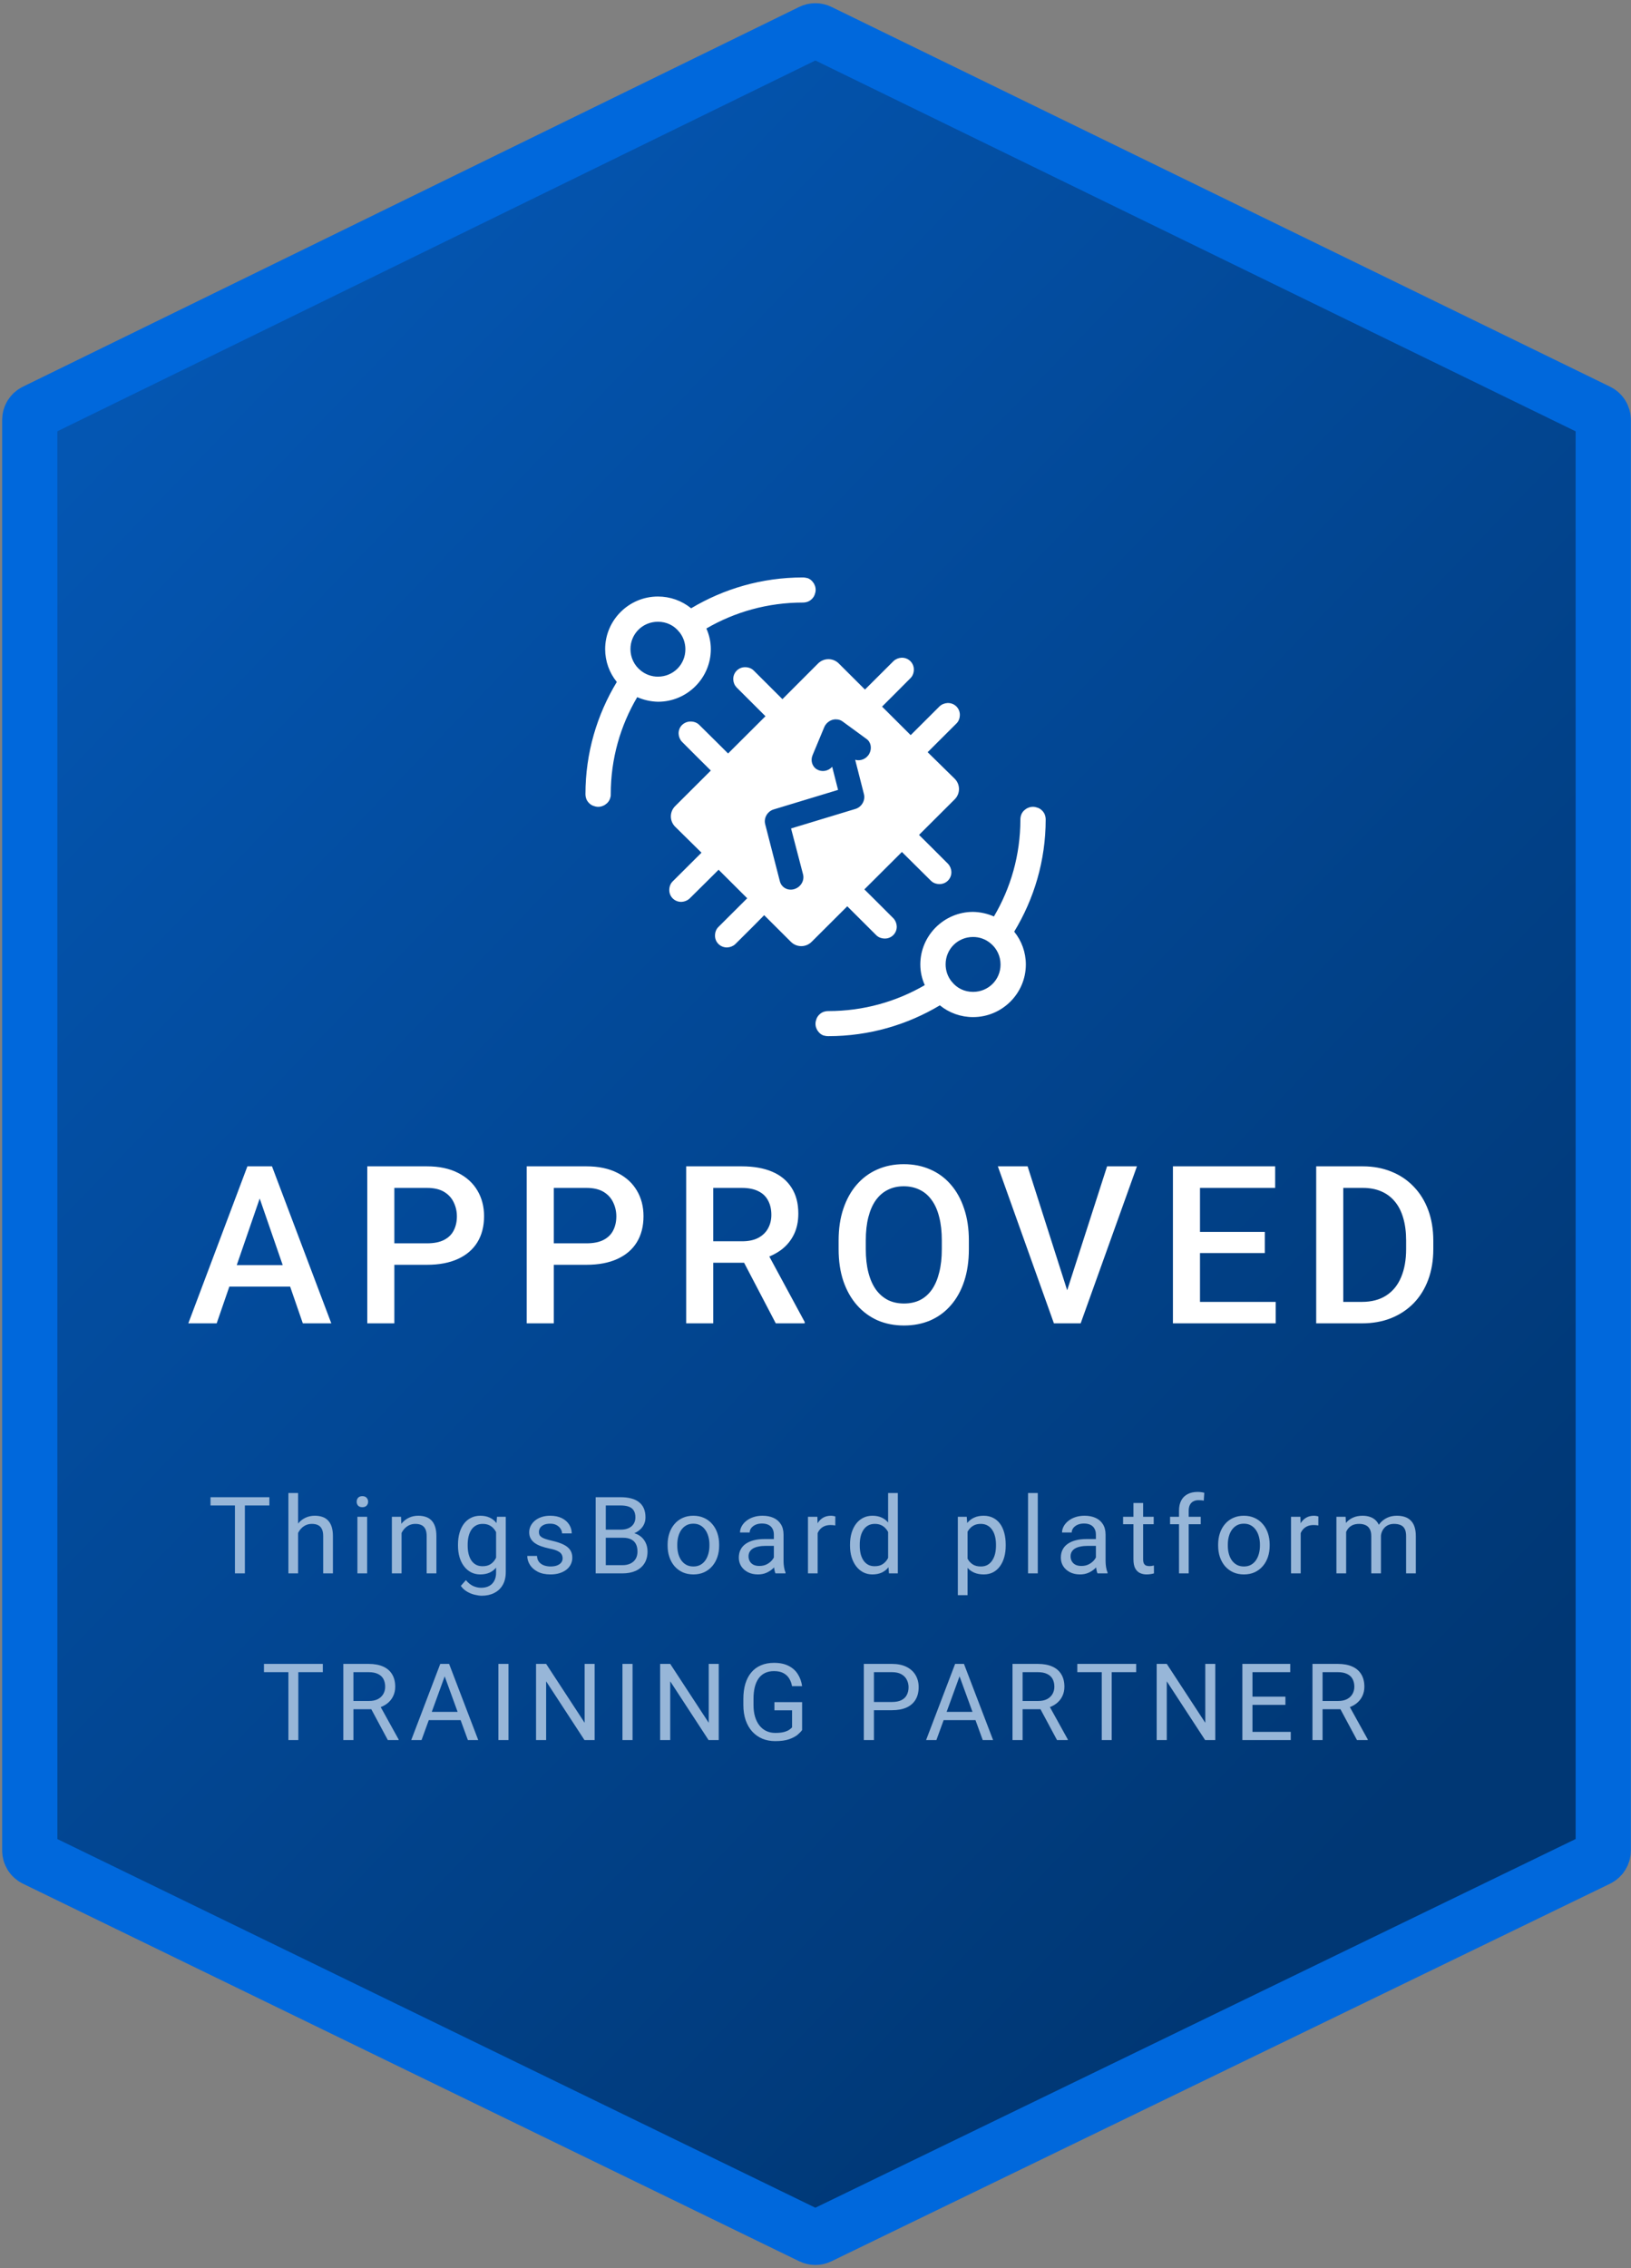 <svg xmlns="http://www.w3.org/2000/svg" width="274" height="381" viewBox="0 0 274 381" fill="none"><rect x="0" y="0" width="274" height="381" fill="#808080" stroke="none"/><path d="M136.297 5.332L5.867 69.13C5.336 69.389 5 69.928 5 70.519V310.85C5 311.441 5.338 311.981 5.87 312.24L136.3 375.672C136.726 375.879 137.224 375.879 137.651 375.672L268.466 312.24C268.999 311.981 269.337 311.441 269.337 310.849V70.52C269.337 69.929 269 69.39 268.469 69.131L137.654 5.331C137.226 5.122 136.725 5.122 136.297 5.332Z" fill="url(#paint0_linear_532_6222)" stroke="#0068DC" stroke-width="9.275"></path><g clip-path="url(#clip0_532_6222)"><path fill-rule="evenodd" clip-rule="evenodd" d="M134.85 97C127.991 97 121.59 98.902 116.107 102.177C114.537 100.901 112.581 100.202 110.528 100.202C105.649 100.202 101.663 104.175 101.663 109.039C101.663 111.062 102.364 113.012 103.62 114.553C100.286 120.067 98.354 126.496 98.354 133.382C98.354 133.671 98.402 133.936 98.499 134.201C98.596 134.466 98.765 134.707 98.958 134.899C99.151 135.092 99.393 135.261 99.658 135.357C99.924 135.453 100.19 135.525 100.48 135.525C100.769 135.525 101.035 135.477 101.301 135.357C101.567 135.261 101.784 135.092 102.001 134.899C102.195 134.707 102.364 134.466 102.46 134.201C102.557 133.936 102.629 133.671 102.605 133.382C102.605 127.435 104.223 121.897 107.049 117.105C108.161 117.587 109.344 117.852 110.552 117.876C115.431 117.876 119.416 113.903 119.416 109.039C119.416 107.835 119.15 106.655 118.667 105.572C123.426 102.803 128.957 101.214 134.874 101.214C135.164 101.214 135.43 101.166 135.696 101.069C135.961 100.973 136.203 100.804 136.396 100.612C136.589 100.419 136.758 100.178 136.855 99.913C136.952 99.649 137.024 99.384 137.024 99.095C137.024 98.806 136.976 98.541 136.855 98.276C136.758 98.011 136.589 97.795 136.396 97.578C136.203 97.385 135.961 97.217 135.696 97.12C135.406 97.048 135.14 97 134.85 97ZM110.528 104.44C111.953 104.44 113.233 105.042 114.102 106.15L114.151 106.198C114.803 107.017 115.141 108.028 115.141 109.063C115.141 111.64 113.088 113.662 110.528 113.662C109.465 113.662 108.45 113.301 107.629 112.627C106.542 111.76 105.914 110.436 105.914 109.039C105.914 106.463 107.967 104.44 110.528 104.44ZM155.84 126.352L160.695 121.512C161.081 121.127 161.25 120.597 161.25 120.067C161.25 118.935 160.308 118.045 159.173 118.093C158.69 118.117 158.207 118.309 157.845 118.646L152.99 123.486L148.183 118.695L148.184 118.694L148.184 118.693C148.695 118.184 151.397 115.491 152.966 113.903C153.352 113.518 153.521 112.988 153.521 112.458C153.521 111.327 152.579 110.436 151.444 110.484C150.961 110.508 150.478 110.701 150.115 111.038L145.309 115.829L140.913 111.447C139.947 110.484 138.401 110.484 137.435 111.447L131.445 117.443L126.614 112.627C126.227 112.242 125.696 112.073 125.165 112.073C124.029 112.073 123.136 113.012 123.184 114.144C123.208 114.649 123.401 115.107 123.74 115.468L128.594 120.308L122.315 126.568L122.314 126.568L122.314 126.568C121.999 126.253 119.126 123.389 117.46 121.753C117.073 121.367 116.542 121.199 116.01 121.199C115.431 121.199 114.924 121.44 114.561 121.801C114.199 122.162 113.982 122.692 114.006 123.27C114.03 123.751 114.223 124.233 114.561 124.594C115.817 125.866 118.03 128.06 118.984 129.005C119.204 129.223 119.357 129.375 119.416 129.434L113.426 135.405C112.46 136.368 112.46 137.909 113.426 138.872L117.846 143.231L112.991 148.07C112.605 148.456 112.436 148.985 112.436 149.515C112.436 150.647 113.378 151.538 114.513 151.489C114.996 151.465 115.479 151.273 115.841 150.936C117.436 149.371 120.479 146.337 120.72 146.096L125.527 150.887L120.672 155.727C120.286 156.112 120.117 156.642 120.117 157.172C120.117 158.304 121.059 159.194 122.194 159.146C122.677 159.122 123.16 158.93 123.522 158.593C125.116 157.027 128.136 153.994 128.377 153.729L132.87 158.207C133.836 159.17 135.382 159.17 136.348 158.207L142.338 152.236L147.217 157.1C147.603 157.485 148.135 157.653 148.666 157.653C149.801 157.653 150.695 156.714 150.647 155.583C150.623 155.101 150.429 154.62 150.091 154.258C148.449 152.597 145.212 149.395 145.212 149.395L151.516 143.11C151.637 143.231 154.68 146.264 156.395 147.95C156.782 148.335 157.313 148.504 157.845 148.504C158.98 148.504 159.873 147.565 159.825 146.433C159.801 145.951 159.608 145.47 159.27 145.109C157.819 143.641 155.107 140.954 154.508 140.361L154.391 140.245L160.381 134.273C161.347 133.31 161.347 131.769 160.381 130.806L155.84 126.352ZM146.058 126.568C145.599 127.459 144.584 127.893 143.666 127.628L145.14 133.407C145.405 134.442 144.753 135.574 143.691 135.887L132.894 139.161L134.899 146.842C135.188 147.902 134.536 149.009 133.449 149.346C132.362 149.684 131.276 149.082 131.01 148.022L128.546 138.439C128.28 137.379 128.933 136.272 129.995 135.959L140.792 132.684L139.802 128.808C139.125 129.554 138.063 129.723 137.241 129.241C136.42 128.759 136.13 127.724 136.517 126.833L138.473 122.138C138.57 121.897 138.739 121.656 138.932 121.464C139.343 121.054 139.898 120.814 140.454 120.838C140.865 120.838 141.251 120.958 141.565 121.199L145.55 124.112C146.299 124.618 146.516 125.677 146.058 126.568ZM157.893 168.874C152.41 172.149 146.009 174.051 139.15 174.051C138.86 174.051 138.594 174.003 138.328 173.931C138.063 173.834 137.821 173.666 137.628 173.473C137.435 173.256 137.266 173.04 137.169 172.775C137.048 172.51 137 172.245 137 171.956C137 171.667 137.072 171.402 137.169 171.137C137.266 170.873 137.435 170.632 137.628 170.439C137.821 170.247 138.063 170.078 138.328 169.982C138.594 169.885 138.86 169.837 139.15 169.837C145.067 169.837 150.598 168.248 155.357 165.479C154.874 164.395 154.608 163.216 154.608 162.012C154.608 157.148 158.593 153.175 163.472 153.175C164.68 153.199 165.864 153.464 166.975 153.945C169.801 149.154 171.419 143.616 171.419 137.668C171.419 137.38 171.467 137.115 171.564 136.85C171.66 136.585 171.83 136.344 172.023 136.152C172.24 135.959 172.458 135.79 172.723 135.694C172.989 135.574 173.255 135.525 173.544 135.525C173.834 135.525 174.1 135.598 174.366 135.694C174.631 135.79 174.873 135.959 175.066 136.152C175.259 136.344 175.428 136.585 175.525 136.85C175.622 137.115 175.67 137.38 175.67 137.668C175.67 144.555 173.714 151.008 170.38 156.498C171.636 158.039 172.337 159.989 172.337 162.012C172.337 166.876 168.351 170.849 163.472 170.849C161.419 170.849 159.463 170.15 157.893 168.874ZM159.898 164.901C160.767 166.009 162.047 166.611 163.472 166.611C166.033 166.611 168.086 164.588 168.086 162.012C168.086 160.615 167.458 159.291 166.371 158.424C165.55 157.75 164.535 157.389 163.472 157.389C160.912 157.389 158.859 159.411 158.859 161.988C158.859 163.023 159.197 164.034 159.849 164.853L159.898 164.901Z" fill="white"></path></g><path d="M44.28 199.43L36.4 222.292H31.636L41.563 195.916H44.606L44.28 199.43ZM50.874 222.292L42.976 199.43L42.632 195.916H45.693L55.657 222.292H50.874ZM50.494 212.509V216.114H36.147V212.509H50.494ZM71.719 212.455H64.853V208.85H71.719C72.914 208.85 73.88 208.657 74.617 208.27C75.354 207.884 75.891 207.353 76.229 206.676C76.58 205.988 76.755 205.203 76.755 204.321C76.755 203.488 76.58 202.709 76.229 201.984C75.891 201.248 75.354 200.656 74.617 200.209C73.88 199.762 72.914 199.539 71.719 199.539H66.248V222.292H61.701V195.916H71.719C73.76 195.916 75.493 196.278 76.918 197.003C78.355 197.715 79.448 198.706 80.197 199.974C80.945 201.23 81.32 202.667 81.32 204.285C81.32 205.988 80.945 207.449 80.197 208.669C79.448 209.889 78.355 210.825 76.918 211.477C75.493 212.129 73.76 212.455 71.719 212.455ZM98.505 212.455H91.639V208.85H98.505C99.701 208.85 100.667 208.657 101.404 208.27C102.14 207.884 102.678 207.353 103.016 206.676C103.366 205.988 103.541 205.203 103.541 204.321C103.541 203.488 103.366 202.709 103.016 201.984C102.678 201.248 102.14 200.656 101.404 200.209C100.667 199.762 99.701 199.539 98.505 199.539H93.034V222.292H88.487V195.916H98.505C100.546 195.916 102.279 196.278 103.704 197.003C105.141 197.715 106.234 198.706 106.983 199.974C107.732 201.23 108.106 202.667 108.106 204.285C108.106 205.988 107.732 207.449 106.983 208.669C106.234 209.889 105.141 210.825 103.704 211.477C102.279 212.129 100.546 212.455 98.505 212.455ZM115.274 195.916H124.603C126.608 195.916 128.317 196.218 129.73 196.822C131.143 197.425 132.224 198.319 132.972 199.503C133.733 200.674 134.114 202.123 134.114 203.85C134.114 205.167 133.872 206.326 133.389 207.328C132.906 208.331 132.224 209.176 131.342 209.865C130.46 210.541 129.41 211.066 128.19 211.441L126.813 212.111H118.426L118.39 208.506H124.676C125.763 208.506 126.668 208.313 127.393 207.926C128.117 207.54 128.661 207.014 129.023 206.35C129.398 205.674 129.585 204.913 129.585 204.068C129.585 203.15 129.404 202.353 129.041 201.676C128.691 200.988 128.148 200.463 127.411 200.1C126.674 199.726 125.738 199.539 124.603 199.539H119.821V222.292H115.274V195.916ZM130.328 222.292L124.132 210.444L128.896 210.426L135.182 222.056V222.292H130.328ZM162.766 208.379V209.828C162.766 211.821 162.506 213.608 161.987 215.19C161.468 216.773 160.725 218.119 159.759 219.23C158.805 220.341 157.657 221.193 156.317 221.784C154.976 222.364 153.491 222.654 151.861 222.654C150.242 222.654 148.763 222.364 147.422 221.784C146.094 221.193 144.941 220.341 143.962 219.23C142.984 218.119 142.223 216.773 141.68 215.19C141.148 213.608 140.883 211.821 140.883 209.828V208.379C140.883 206.386 141.148 204.605 141.68 203.035C142.211 201.453 142.96 200.107 143.926 198.995C144.904 197.872 146.058 197.021 147.386 196.441C148.727 195.849 150.206 195.554 151.824 195.554C153.455 195.554 154.94 195.849 156.281 196.441C157.621 197.021 158.775 197.872 159.741 198.995C160.707 200.107 161.45 201.453 161.969 203.035C162.5 204.605 162.766 206.386 162.766 208.379ZM158.219 209.828V208.343C158.219 206.87 158.074 205.571 157.784 204.448C157.506 203.313 157.09 202.365 156.534 201.604C155.991 200.831 155.321 200.251 154.523 199.865C153.726 199.466 152.827 199.267 151.824 199.267C150.822 199.267 149.928 199.466 149.143 199.865C148.358 200.251 147.688 200.831 147.132 201.604C146.589 202.365 146.172 203.313 145.882 204.448C145.593 205.571 145.448 206.87 145.448 208.343V209.828C145.448 211.302 145.593 212.606 145.882 213.741C146.172 214.876 146.595 215.837 147.151 216.622C147.718 217.394 148.394 217.98 149.179 218.379C149.964 218.765 150.858 218.958 151.861 218.958C152.875 218.958 153.775 218.765 154.56 218.379C155.345 217.98 156.009 217.394 156.552 216.622C157.096 215.837 157.506 214.876 157.784 213.741C158.074 212.606 158.219 211.302 158.219 209.828ZM179.045 217.473L185.984 195.916H191.002L181.545 222.292H178.158L179.045 217.473ZM172.633 195.916L179.516 217.473L180.458 222.292H177.053L167.633 195.916H172.633ZM214.31 218.687V222.292H200.307V218.687H214.31ZM201.593 195.916V222.292H197.046V195.916H201.593ZM212.48 206.93V210.48H200.307V206.93H212.48ZM214.219 195.916V199.539H200.307V195.916H214.219ZM228.778 222.292H223.144L223.18 218.687H228.778C230.408 218.687 231.773 218.33 232.872 217.618C233.983 216.905 234.816 215.885 235.372 214.556C235.939 213.228 236.223 211.646 236.223 209.81V208.379C236.223 206.954 236.06 205.692 235.734 204.593C235.42 203.494 234.949 202.57 234.321 201.821C233.705 201.073 232.944 200.505 232.039 200.119C231.145 199.732 230.112 199.539 228.941 199.539H223.035V195.916H228.941C230.692 195.916 232.292 196.212 233.741 196.803C235.191 197.383 236.441 198.223 237.491 199.322C238.554 200.421 239.369 201.737 239.937 203.271C240.504 204.804 240.788 206.519 240.788 208.415V209.81C240.788 211.706 240.504 213.421 239.937 214.955C239.369 216.489 238.554 217.805 237.491 218.904C236.428 219.991 235.16 220.83 233.687 221.422C232.226 222.002 230.589 222.292 228.778 222.292ZM225.662 195.916V222.292H221.115V195.916H225.662Z" fill="white"></path><path d="M41.139 251.495V264.292H39.469V251.495H41.139ZM45.252 251.495V252.883H35.364V251.495H45.252ZM50.076 250.792V264.292H48.45V250.792H50.076ZM49.69 259.176L49.013 259.15C49.019 258.5 49.115 257.899 49.303 257.348C49.49 256.792 49.754 256.308 50.094 255.898C50.434 255.488 50.838 255.172 51.307 254.949C51.781 254.72 52.306 254.606 52.88 254.606C53.349 254.606 53.771 254.671 54.146 254.799C54.521 254.922 54.84 255.122 55.104 255.397C55.373 255.672 55.578 256.03 55.719 256.469C55.859 256.903 55.93 257.433 55.93 258.06V264.292H54.295V258.043C54.295 257.545 54.222 257.146 54.075 256.847C53.929 256.543 53.715 256.323 53.434 256.188C53.152 256.047 52.807 255.977 52.397 255.977C51.992 255.977 51.623 256.062 51.289 256.232C50.961 256.402 50.677 256.636 50.437 256.935C50.202 257.234 50.018 257.577 49.883 257.964C49.754 258.344 49.69 258.749 49.69 259.176ZM61.677 254.782V264.292H60.042V254.782H61.677ZM59.919 252.259C59.919 251.996 59.998 251.773 60.156 251.591C60.32 251.41 60.56 251.319 60.877 251.319C61.188 251.319 61.425 251.41 61.589 251.591C61.759 251.773 61.844 251.996 61.844 252.259C61.844 252.511 61.759 252.728 61.589 252.91C61.425 253.086 61.188 253.173 60.877 253.173C60.56 253.173 60.32 253.086 60.156 252.91C59.998 252.728 59.919 252.511 59.919 252.259ZM67.459 256.812V264.292H65.833V254.782H67.371L67.459 256.812ZM67.072 259.176L66.395 259.15C66.401 258.5 66.498 257.899 66.686 257.348C66.873 256.792 67.137 256.308 67.477 255.898C67.816 255.488 68.221 255.172 68.689 254.949C69.164 254.72 69.688 254.606 70.263 254.606C70.731 254.606 71.153 254.671 71.528 254.799C71.903 254.922 72.223 255.122 72.486 255.397C72.756 255.672 72.961 256.03 73.102 256.469C73.242 256.903 73.312 257.433 73.312 258.06V264.292H71.678V258.043C71.678 257.545 71.604 257.146 71.458 256.847C71.311 256.543 71.098 256.323 70.816 256.188C70.535 256.047 70.189 255.977 69.779 255.977C69.375 255.977 69.006 256.062 68.672 256.232C68.344 256.402 68.059 256.636 67.819 256.935C67.585 257.234 67.4 257.577 67.266 257.964C67.137 258.344 67.072 258.749 67.072 259.176ZM83.489 254.782H84.966V264.089C84.966 264.927 84.796 265.642 84.456 266.234C84.116 266.826 83.641 267.274 83.032 267.579C82.429 267.889 81.731 268.045 80.94 268.045C80.612 268.045 80.225 267.992 79.78 267.886C79.341 267.787 78.907 267.614 78.479 267.368C78.058 267.128 77.703 266.802 77.416 266.392L78.268 265.425C78.667 265.906 79.083 266.24 79.516 266.427C79.956 266.615 80.389 266.709 80.817 266.709C81.333 266.709 81.778 266.612 82.153 266.419C82.528 266.225 82.818 265.938 83.023 265.557C83.234 265.182 83.34 264.719 83.34 264.169V256.874L83.489 254.782ZM76.941 259.642V259.458C76.941 258.731 77.026 258.072 77.196 257.48C77.372 256.882 77.621 256.37 77.943 255.942C78.271 255.514 78.667 255.186 79.13 254.958C79.593 254.723 80.114 254.606 80.694 254.606C81.292 254.606 81.813 254.712 82.259 254.922C82.71 255.128 83.091 255.429 83.401 255.828C83.718 256.22 83.967 256.695 84.148 257.252C84.33 257.808 84.456 258.438 84.526 259.141V259.95C84.462 260.647 84.336 261.274 84.148 261.831C83.967 262.387 83.718 262.862 83.401 263.255C83.091 263.647 82.71 263.949 82.259 264.16C81.808 264.365 81.28 264.467 80.677 264.467C80.108 264.467 79.593 264.347 79.13 264.107C78.673 263.867 78.28 263.53 77.952 263.096C77.624 262.663 77.372 262.153 77.196 261.567C77.026 260.975 76.941 260.334 76.941 259.642ZM78.567 259.458V259.642C78.567 260.117 78.614 260.562 78.708 260.978C78.808 261.394 78.957 261.76 79.156 262.077C79.361 262.393 79.622 262.642 79.938 262.824C80.255 263 80.633 263.088 81.072 263.088C81.611 263.088 82.056 262.973 82.408 262.745C82.76 262.516 83.038 262.214 83.243 261.839C83.454 261.464 83.618 261.057 83.735 260.618V258.5C83.671 258.177 83.571 257.867 83.436 257.568C83.308 257.263 83.138 256.994 82.927 256.759C82.722 256.519 82.467 256.329 82.162 256.188C81.857 256.047 81.5 255.977 81.09 255.977C80.644 255.977 80.261 256.071 79.938 256.258C79.622 256.44 79.361 256.692 79.156 257.014C78.957 257.331 78.808 257.7 78.708 258.122C78.614 258.538 78.567 258.983 78.567 259.458ZM94.518 261.769C94.518 261.535 94.466 261.318 94.36 261.119C94.26 260.914 94.052 260.729 93.736 260.565C93.426 260.395 92.957 260.249 92.33 260.126C91.802 260.014 91.325 259.882 90.897 259.73C90.475 259.578 90.115 259.393 89.816 259.176C89.523 258.96 89.298 258.705 89.139 258.412C88.981 258.119 88.902 257.776 88.902 257.383C88.902 257.008 88.984 256.654 89.148 256.32C89.318 255.986 89.555 255.69 89.86 255.432C90.171 255.174 90.543 254.972 90.976 254.826C91.41 254.679 91.893 254.606 92.427 254.606C93.188 254.606 93.839 254.741 94.378 255.01C94.917 255.28 95.33 255.64 95.617 256.091C95.904 256.537 96.048 257.032 96.048 257.577H94.422C94.422 257.313 94.343 257.058 94.184 256.812C94.032 256.56 93.806 256.352 93.508 256.188C93.215 256.024 92.854 255.942 92.427 255.942C91.975 255.942 91.609 256.012 91.328 256.153C91.052 256.288 90.85 256.461 90.722 256.672C90.598 256.882 90.537 257.105 90.537 257.339C90.537 257.515 90.566 257.673 90.625 257.814C90.689 257.949 90.801 258.075 90.959 258.192C91.117 258.303 91.34 258.409 91.627 258.508C91.914 258.608 92.28 258.708 92.725 258.807C93.505 258.983 94.146 259.194 94.65 259.44C95.154 259.686 95.529 259.988 95.775 260.345C96.021 260.703 96.144 261.136 96.144 261.646C96.144 262.062 96.056 262.443 95.881 262.789C95.711 263.134 95.462 263.433 95.134 263.685C94.811 263.931 94.425 264.125 93.973 264.265C93.528 264.4 93.027 264.467 92.471 264.467C91.633 264.467 90.924 264.318 90.344 264.019C89.763 263.72 89.324 263.334 89.025 262.859C88.726 262.384 88.577 261.883 88.577 261.356H90.212C90.235 261.801 90.364 262.156 90.598 262.42C90.833 262.677 91.12 262.862 91.46 262.973C91.8 263.079 92.136 263.131 92.471 263.131C92.916 263.131 93.288 263.073 93.587 262.956C93.891 262.839 94.123 262.677 94.281 262.472C94.439 262.267 94.518 262.033 94.518 261.769ZM104.634 258.306H101.39L101.373 256.944H104.317C104.803 256.944 105.228 256.862 105.592 256.698C105.955 256.534 106.236 256.299 106.435 255.995C106.64 255.684 106.743 255.315 106.743 254.887C106.743 254.419 106.652 254.038 106.47 253.745C106.295 253.446 106.022 253.229 105.653 253.094C105.29 252.954 104.827 252.883 104.264 252.883H101.768V264.292H100.072V251.495H104.264C104.921 251.495 105.507 251.562 106.022 251.697C106.538 251.826 106.974 252.031 107.332 252.312C107.695 252.588 107.97 252.939 108.158 253.367C108.345 253.795 108.439 254.307 108.439 254.905C108.439 255.432 108.304 255.91 108.035 256.338C107.765 256.759 107.39 257.105 106.91 257.375C106.435 257.644 105.879 257.817 105.24 257.893L104.634 258.306ZM104.554 264.292H100.722L101.68 262.912H104.554C105.093 262.912 105.551 262.818 105.926 262.63C106.306 262.443 106.596 262.179 106.796 261.839C106.995 261.494 107.094 261.087 107.094 260.618C107.094 260.143 107.01 259.733 106.84 259.387C106.67 259.042 106.403 258.775 106.04 258.588C105.676 258.4 105.208 258.306 104.634 258.306H102.217L102.234 256.944H105.539L105.899 257.436C106.514 257.489 107.036 257.665 107.464 257.964C107.891 258.256 108.217 258.631 108.439 259.089C108.668 259.546 108.782 260.049 108.782 260.6C108.782 261.397 108.606 262.071 108.255 262.622C107.909 263.167 107.42 263.583 106.787 263.87C106.154 264.151 105.41 264.292 104.554 264.292ZM112.156 259.642V259.44C112.156 258.755 112.256 258.119 112.455 257.533C112.654 256.941 112.941 256.428 113.316 255.995C113.691 255.555 114.145 255.215 114.678 254.975C115.212 254.729 115.809 254.606 116.471 254.606C117.139 254.606 117.74 254.729 118.273 254.975C118.812 255.215 119.269 255.555 119.644 255.995C120.025 256.428 120.315 256.941 120.514 257.533C120.714 258.119 120.813 258.755 120.813 259.44V259.642C120.813 260.328 120.714 260.964 120.514 261.549C120.315 262.135 120.025 262.648 119.644 263.088C119.269 263.521 118.815 263.861 118.282 264.107C117.755 264.347 117.157 264.467 116.489 264.467C115.821 264.467 115.22 264.347 114.687 264.107C114.154 263.861 113.697 263.521 113.316 263.088C112.941 262.648 112.654 262.135 112.455 261.549C112.256 260.964 112.156 260.328 112.156 259.642ZM113.782 259.44V259.642C113.782 260.117 113.838 260.565 113.949 260.987C114.06 261.403 114.227 261.772 114.45 262.094C114.678 262.417 114.963 262.672 115.302 262.859C115.642 263.041 116.038 263.131 116.489 263.131C116.934 263.131 117.324 263.041 117.658 262.859C117.998 262.672 118.279 262.417 118.502 262.094C118.724 261.772 118.891 261.403 119.003 260.987C119.12 260.565 119.178 260.117 119.178 259.642V259.44C119.178 258.971 119.12 258.529 119.003 258.113C118.891 257.691 118.721 257.319 118.493 256.997C118.27 256.669 117.989 256.411 117.649 256.223C117.315 256.036 116.923 255.942 116.471 255.942C116.026 255.942 115.633 256.036 115.294 256.223C114.96 256.411 114.678 256.669 114.45 256.997C114.227 257.319 114.06 257.691 113.949 258.113C113.838 258.529 113.782 258.971 113.782 259.44ZM130.005 262.666V257.77C130.005 257.395 129.929 257.07 129.777 256.795C129.63 256.513 129.408 256.297 129.109 256.144C128.81 255.992 128.441 255.916 128.002 255.916C127.591 255.916 127.231 255.986 126.921 256.127C126.616 256.267 126.376 256.452 126.2 256.68C126.03 256.909 125.945 257.155 125.945 257.419H124.319C124.319 257.079 124.407 256.742 124.583 256.408C124.758 256.074 125.01 255.772 125.338 255.503C125.672 255.227 126.071 255.01 126.534 254.852C127.003 254.688 127.524 254.606 128.098 254.606C128.79 254.606 129.399 254.723 129.926 254.958C130.46 255.192 130.876 255.547 131.174 256.021C131.479 256.49 131.631 257.079 131.631 257.788V262.217C131.631 262.534 131.658 262.871 131.711 263.228C131.769 263.586 131.854 263.893 131.965 264.151V264.292H130.269C130.187 264.104 130.123 263.855 130.076 263.545C130.029 263.228 130.005 262.935 130.005 262.666ZM130.287 258.526L130.304 259.669H128.661C128.198 259.669 127.785 259.707 127.421 259.783C127.058 259.853 126.754 259.962 126.507 260.108C126.261 260.255 126.074 260.439 125.945 260.662C125.816 260.879 125.752 261.133 125.752 261.426C125.752 261.725 125.819 261.998 125.954 262.244C126.088 262.49 126.291 262.686 126.56 262.833C126.836 262.973 127.172 263.044 127.571 263.044C128.069 263.044 128.508 262.938 128.889 262.727C129.27 262.516 129.572 262.258 129.795 261.954C130.023 261.649 130.146 261.353 130.164 261.066L130.858 261.848C130.817 262.094 130.706 262.367 130.524 262.666C130.342 262.964 130.099 263.252 129.795 263.527C129.496 263.797 129.138 264.022 128.722 264.204C128.312 264.38 127.849 264.467 127.334 264.467C126.689 264.467 126.124 264.341 125.637 264.089C125.157 263.838 124.782 263.501 124.512 263.079C124.249 262.651 124.117 262.173 124.117 261.646C124.117 261.136 124.216 260.688 124.416 260.301C124.615 259.909 124.902 259.584 125.277 259.326C125.652 259.062 126.103 258.863 126.63 258.728C127.158 258.593 127.747 258.526 128.397 258.526H130.287ZM137.361 256.276V264.292H135.735V254.782H137.317L137.361 256.276ZM140.332 254.729L140.323 256.241C140.188 256.212 140.059 256.194 139.936 256.188C139.819 256.176 139.684 256.171 139.532 256.171C139.157 256.171 138.826 256.229 138.539 256.346C138.251 256.464 138.008 256.628 137.809 256.839C137.61 257.049 137.452 257.301 137.335 257.594C137.223 257.881 137.15 258.198 137.115 258.544L136.658 258.807C136.658 258.233 136.713 257.694 136.825 257.19C136.942 256.686 137.121 256.241 137.361 255.854C137.601 255.462 137.906 255.157 138.275 254.94C138.65 254.717 139.095 254.606 139.611 254.606C139.728 254.606 139.863 254.621 140.015 254.65C140.168 254.673 140.273 254.7 140.332 254.729ZM149.199 262.446V250.792H150.833V264.292H149.339L149.199 262.446ZM142.8 259.642V259.458C142.8 258.731 142.888 258.072 143.064 257.48C143.246 256.882 143.5 256.37 143.829 255.942C144.163 255.514 144.558 255.186 145.015 254.958C145.478 254.723 145.994 254.606 146.562 254.606C147.16 254.606 147.681 254.712 148.126 254.922C148.578 255.128 148.958 255.429 149.269 255.828C149.585 256.22 149.834 256.695 150.016 257.252C150.198 257.808 150.324 258.438 150.394 259.141V259.95C150.33 260.647 150.204 261.274 150.016 261.831C149.834 262.387 149.585 262.862 149.269 263.255C148.958 263.647 148.578 263.949 148.126 264.16C147.675 264.365 147.148 264.467 146.544 264.467C145.988 264.467 145.478 264.347 145.015 264.107C144.558 263.867 144.163 263.53 143.829 263.096C143.5 262.663 143.246 262.153 143.064 261.567C142.888 260.975 142.8 260.334 142.8 259.642ZM144.435 259.458V259.642C144.435 260.117 144.482 260.562 144.576 260.978C144.675 261.394 144.828 261.76 145.033 262.077C145.238 262.393 145.499 262.642 145.815 262.824C146.131 263 146.509 263.088 146.949 263.088C147.488 263.088 147.93 262.973 148.276 262.745C148.627 262.516 148.909 262.214 149.12 261.839C149.331 261.464 149.495 261.057 149.612 260.618V258.5C149.541 258.177 149.439 257.867 149.304 257.568C149.175 257.263 149.005 256.994 148.794 256.759C148.589 256.519 148.334 256.329 148.03 256.188C147.731 256.047 147.376 255.977 146.966 255.977C146.521 255.977 146.137 256.071 145.815 256.258C145.499 256.44 145.238 256.692 145.033 257.014C144.828 257.331 144.675 257.7 144.576 258.122C144.482 258.538 144.435 258.983 144.435 259.458ZM162.547 256.61V267.948H160.912V254.782H162.407L162.547 256.61ZM168.954 259.458V259.642C168.954 260.334 168.872 260.975 168.708 261.567C168.544 262.153 168.304 262.663 167.988 263.096C167.677 263.53 167.293 263.867 166.836 264.107C166.379 264.347 165.855 264.467 165.263 264.467C164.66 264.467 164.126 264.368 163.663 264.169C163.201 263.969 162.808 263.679 162.486 263.298C162.163 262.918 161.906 262.461 161.712 261.927C161.525 261.394 161.396 260.794 161.326 260.126V259.141C161.396 258.438 161.528 257.808 161.721 257.252C161.914 256.695 162.169 256.22 162.486 255.828C162.808 255.429 163.198 255.128 163.655 254.922C164.112 254.712 164.639 254.606 165.237 254.606C165.834 254.606 166.365 254.723 166.827 254.958C167.29 255.186 167.68 255.514 167.996 255.942C168.313 256.37 168.55 256.882 168.708 257.48C168.872 258.072 168.954 258.731 168.954 259.458ZM167.32 259.642V259.458C167.32 258.983 167.27 258.538 167.17 258.122C167.071 257.7 166.915 257.331 166.704 257.014C166.499 256.692 166.236 256.44 165.913 256.258C165.591 256.071 165.207 255.977 164.762 255.977C164.352 255.977 163.994 256.047 163.69 256.188C163.391 256.329 163.136 256.519 162.925 256.759C162.714 256.994 162.541 257.263 162.407 257.568C162.278 257.867 162.181 258.177 162.117 258.5V260.776C162.234 261.186 162.398 261.573 162.609 261.936C162.82 262.294 163.101 262.584 163.452 262.806C163.804 263.023 164.246 263.131 164.78 263.131C165.219 263.131 165.597 263.041 165.913 262.859C166.236 262.672 166.499 262.417 166.704 262.094C166.915 261.772 167.071 261.403 167.17 260.987C167.27 260.565 167.32 260.117 167.32 259.642ZM174.341 250.792V264.292H172.706V250.792H174.341ZM184.105 262.666V257.77C184.105 257.395 184.029 257.07 183.876 256.795C183.73 256.513 183.507 256.297 183.208 256.144C182.909 255.992 182.54 255.916 182.101 255.916C181.691 255.916 181.33 255.986 181.02 256.127C180.715 256.267 180.475 256.452 180.299 256.68C180.129 256.909 180.044 257.155 180.044 257.419H178.418C178.418 257.079 178.506 256.742 178.682 256.408C178.858 256.074 179.11 255.772 179.438 255.503C179.772 255.227 180.17 255.01 180.633 254.852C181.102 254.688 181.623 254.606 182.197 254.606C182.889 254.606 183.498 254.723 184.026 254.958C184.559 255.192 184.975 255.547 185.274 256.021C185.578 256.49 185.731 257.079 185.731 257.788V262.217C185.731 262.534 185.757 262.871 185.81 263.228C185.868 263.586 185.953 263.893 186.065 264.151V264.292H184.368C184.286 264.104 184.222 263.855 184.175 263.545C184.128 263.228 184.105 262.935 184.105 262.666ZM184.386 258.526L184.404 259.669H182.76C182.297 259.669 181.884 259.707 181.521 259.783C181.157 259.853 180.853 259.962 180.607 260.108C180.361 260.255 180.173 260.439 180.044 260.662C179.915 260.879 179.851 261.133 179.851 261.426C179.851 261.725 179.918 261.998 180.053 262.244C180.188 262.49 180.39 262.686 180.659 262.833C180.935 262.973 181.272 263.044 181.67 263.044C182.168 263.044 182.608 262.938 182.988 262.727C183.369 262.516 183.671 262.258 183.894 261.954C184.122 261.649 184.245 261.353 184.263 261.066L184.957 261.848C184.916 262.094 184.805 262.367 184.623 262.666C184.442 262.964 184.198 263.252 183.894 263.527C183.595 263.797 183.237 264.022 182.821 264.204C182.411 264.38 181.948 264.467 181.433 264.467C180.788 264.467 180.223 264.341 179.737 264.089C179.256 263.838 178.881 263.501 178.612 263.079C178.348 262.651 178.216 262.173 178.216 261.646C178.216 261.136 178.316 260.688 178.515 260.301C178.714 259.909 179.001 259.584 179.376 259.326C179.751 259.062 180.202 258.863 180.73 258.728C181.257 258.593 181.846 258.526 182.496 258.526H184.386ZM193.816 254.782V256.03H188.674V254.782H193.816ZM190.414 252.47H192.04V261.936C192.04 262.258 192.09 262.502 192.19 262.666C192.289 262.83 192.418 262.938 192.576 262.991C192.734 263.044 192.904 263.07 193.086 263.07C193.221 263.07 193.361 263.058 193.508 263.035C193.66 263.005 193.775 262.982 193.851 262.964L193.859 264.292C193.731 264.333 193.561 264.371 193.35 264.406C193.145 264.447 192.896 264.467 192.603 264.467C192.204 264.467 191.838 264.388 191.504 264.23C191.17 264.072 190.903 263.808 190.704 263.439C190.511 263.064 190.414 262.56 190.414 261.927V252.47ZM199.694 264.292H198.068V253.78C198.068 253.094 198.191 252.517 198.438 252.048C198.69 251.574 199.05 251.216 199.519 250.976C199.987 250.73 200.544 250.607 201.189 250.607C201.376 250.607 201.564 250.619 201.751 250.642C201.944 250.666 202.132 250.701 202.314 250.748L202.226 252.075C202.103 252.046 201.962 252.025 201.804 252.013C201.651 252.002 201.499 251.996 201.347 251.996C201.001 251.996 200.702 252.066 200.45 252.207C200.204 252.341 200.017 252.541 199.888 252.804C199.759 253.068 199.694 253.393 199.694 253.78V264.292ZM201.716 254.782V256.03H196.565V254.782H201.716ZM204.642 259.642V259.44C204.642 258.755 204.741 258.119 204.94 257.533C205.14 256.941 205.427 256.428 205.802 255.995C206.177 255.555 206.631 255.215 207.164 254.975C207.697 254.729 208.295 254.606 208.957 254.606C209.625 254.606 210.226 254.729 210.759 254.975C211.298 255.215 211.755 255.555 212.13 255.995C212.511 256.428 212.801 256.941 213 257.533C213.199 258.119 213.299 258.755 213.299 259.44V259.642C213.299 260.328 213.199 260.964 213 261.549C212.801 262.135 212.511 262.648 212.13 263.088C211.755 263.521 211.301 263.861 210.768 264.107C210.24 264.347 209.643 264.467 208.975 264.467C208.307 264.467 207.706 264.347 207.173 264.107C206.64 263.861 206.183 263.521 205.802 263.088C205.427 262.648 205.14 262.135 204.94 261.549C204.741 260.964 204.642 260.328 204.642 259.642ZM206.268 259.44V259.642C206.268 260.117 206.323 260.565 206.435 260.987C206.546 261.403 206.713 261.772 206.936 262.094C207.164 262.417 207.448 262.672 207.788 262.859C208.128 263.041 208.523 263.131 208.975 263.131C209.42 263.131 209.81 263.041 210.144 262.859C210.483 262.672 210.765 262.417 210.987 262.094C211.21 261.772 211.377 261.403 211.488 260.987C211.605 260.565 211.664 260.117 211.664 259.642V259.44C211.664 258.971 211.605 258.529 211.488 258.113C211.377 257.691 211.207 257.319 210.979 256.997C210.756 256.669 210.475 256.411 210.135 256.223C209.801 256.036 209.408 255.942 208.957 255.942C208.512 255.942 208.119 256.036 207.779 256.223C207.445 256.411 207.164 256.669 206.936 256.997C206.713 257.319 206.546 257.691 206.435 258.113C206.323 258.529 206.268 258.971 206.268 259.44ZM218.51 256.276V264.292H216.884V254.782H218.466L218.51 256.276ZM221.48 254.729L221.472 256.241C221.337 256.212 221.208 256.194 221.085 256.188C220.968 256.176 220.833 256.171 220.681 256.171C220.306 256.171 219.975 256.229 219.687 256.346C219.4 256.464 219.157 256.628 218.958 256.839C218.759 257.049 218.601 257.301 218.483 257.594C218.372 257.881 218.299 258.198 218.264 258.544L217.807 258.807C217.807 258.233 217.862 257.694 217.974 257.19C218.091 256.686 218.269 256.241 218.51 255.854C218.75 255.462 219.055 255.157 219.424 254.94C219.799 254.717 220.244 254.606 220.76 254.606C220.877 254.606 221.012 254.621 221.164 254.65C221.316 254.673 221.422 254.7 221.48 254.729ZM226.146 256.672V264.292H224.512V254.782H226.058L226.146 256.672ZM225.812 259.176L225.057 259.15C225.062 258.5 225.147 257.899 225.311 257.348C225.475 256.792 225.719 256.308 226.041 255.898C226.363 255.488 226.765 255.172 227.245 254.949C227.725 254.72 228.282 254.606 228.915 254.606C229.36 254.606 229.77 254.671 230.145 254.799C230.52 254.922 230.846 255.119 231.121 255.388C231.396 255.658 231.61 256.004 231.763 256.425C231.915 256.847 231.991 257.357 231.991 257.955V264.292H230.365V258.034C230.365 257.536 230.28 257.137 230.11 256.839C229.946 256.54 229.712 256.323 229.407 256.188C229.102 256.047 228.745 255.977 228.335 255.977C227.854 255.977 227.453 256.062 227.131 256.232C226.808 256.402 226.551 256.636 226.357 256.935C226.164 257.234 226.023 257.577 225.935 257.964C225.853 258.344 225.812 258.749 225.812 259.176ZM231.974 258.28L230.884 258.614C230.89 258.092 230.974 257.591 231.139 257.111C231.308 256.63 231.552 256.203 231.868 255.828C232.19 255.453 232.586 255.157 233.055 254.94C233.523 254.717 234.059 254.606 234.663 254.606C235.173 254.606 235.624 254.673 236.016 254.808C236.415 254.943 236.749 255.151 237.018 255.432C237.294 255.708 237.502 256.062 237.642 256.496C237.783 256.929 237.853 257.445 237.853 258.043V264.292H236.219V258.025C236.219 257.492 236.134 257.079 235.964 256.786C235.8 256.487 235.565 256.279 235.261 256.162C234.962 256.039 234.604 255.977 234.188 255.977C233.831 255.977 233.515 256.039 233.239 256.162C232.964 256.285 232.732 256.455 232.545 256.672C232.357 256.882 232.214 257.126 232.114 257.401C232.02 257.676 231.974 257.969 231.974 258.28ZM50.119 279.495V292.292H48.449V279.495H50.119ZM54.232 279.495V280.883H44.345V279.495H54.232ZM57.677 279.495H61.913C62.874 279.495 63.685 279.641 64.348 279.934C65.016 280.227 65.522 280.661 65.868 281.235C66.22 281.803 66.395 282.504 66.395 283.336C66.395 283.922 66.275 284.458 66.035 284.944C65.801 285.424 65.461 285.835 65.016 286.174C64.576 286.508 64.049 286.757 63.434 286.922L62.959 287.106H58.977L58.96 285.726H61.966C62.575 285.726 63.082 285.621 63.486 285.41C63.891 285.193 64.195 284.903 64.4 284.54C64.605 284.176 64.708 283.775 64.708 283.336C64.708 282.843 64.611 282.413 64.418 282.044C64.225 281.674 63.92 281.39 63.504 281.191C63.094 280.986 62.563 280.883 61.913 280.883H59.373V292.292H57.677V279.495ZM65.156 292.292L62.045 286.491L63.812 286.482L66.967 292.186V292.292H65.156ZM75.052 280.629L70.815 292.292H69.084L73.962 279.495H75.078L75.052 280.629ZM78.602 292.292L74.357 280.629L74.331 279.495H75.447L80.343 292.292H78.602ZM78.383 287.554V288.943H71.193V287.554H78.383ZM85.422 279.495V292.292H83.725V279.495H85.422ZM99.896 279.495V292.292H98.191L91.749 282.422V292.292H90.052V279.495H91.749L98.218 289.391V279.495H99.896ZM106.267 279.495V292.292H104.571V279.495H106.267ZM120.742 279.495V292.292H119.037L112.594 282.422V292.292H110.898V279.495H112.594L119.063 289.391V279.495H120.742ZM134.751 285.92V290.604C134.592 290.839 134.34 291.102 133.995 291.395C133.649 291.682 133.171 291.934 132.562 292.151C131.959 292.362 131.179 292.467 130.224 292.467C129.445 292.467 128.727 292.333 128.071 292.063C127.42 291.788 126.855 291.389 126.375 290.868C125.9 290.34 125.531 289.702 125.267 288.952C125.009 288.196 124.88 287.34 124.88 286.385V285.392C124.88 284.437 124.992 283.585 125.214 282.835C125.443 282.085 125.777 281.449 126.216 280.927C126.656 280.4 127.195 280.002 127.834 279.732C128.472 279.457 129.205 279.319 130.031 279.319C131.009 279.319 131.827 279.489 132.483 279.829C133.145 280.163 133.661 280.626 134.03 281.217C134.405 281.809 134.645 282.483 134.751 283.239H133.054C132.978 282.776 132.826 282.354 132.597 281.973C132.375 281.592 132.055 281.288 131.639 281.059C131.223 280.825 130.687 280.708 130.031 280.708C129.439 280.708 128.926 280.816 128.493 281.033C128.059 281.25 127.702 281.56 127.42 281.964C127.139 282.369 126.928 282.858 126.788 283.432C126.653 284.006 126.585 284.654 126.585 285.375V286.385C126.585 287.124 126.67 287.783 126.84 288.363C127.016 288.943 127.265 289.438 127.587 289.848C127.91 290.253 128.293 290.56 128.739 290.771C129.19 290.982 129.688 291.088 130.233 291.088C130.836 291.088 131.326 291.038 131.701 290.938C132.076 290.833 132.369 290.71 132.58 290.569C132.791 290.422 132.952 290.285 133.063 290.156V287.291H130.101V285.92H134.751ZM149.839 287.273H146.42V285.893H149.839C150.501 285.893 151.037 285.788 151.448 285.577C151.858 285.366 152.157 285.073 152.344 284.698C152.537 284.323 152.634 283.895 152.634 283.415C152.634 282.975 152.537 282.562 152.344 282.175C152.157 281.789 151.858 281.478 151.448 281.244C151.037 281.004 150.501 280.883 149.839 280.883H146.816V292.292H145.12V279.495H149.839C150.806 279.495 151.623 279.662 152.291 279.996C152.959 280.33 153.466 280.793 153.812 281.384C154.158 281.97 154.33 282.641 154.33 283.397C154.33 284.217 154.158 284.918 153.812 285.498C153.466 286.078 152.959 286.52 152.291 286.825C151.623 287.124 150.806 287.273 149.839 287.273ZM161.545 280.629L157.309 292.292H155.577L160.455 279.495H161.572L161.545 280.629ZM165.096 292.292L160.851 280.629L160.825 279.495H161.941L166.836 292.292H165.096ZM164.876 287.554V288.943H157.687V287.554H164.876ZM170.096 279.495H174.332C175.293 279.495 176.105 279.641 176.767 279.934C177.435 280.227 177.942 280.661 178.287 281.235C178.639 281.803 178.815 282.504 178.815 283.336C178.815 283.922 178.695 284.458 178.454 284.944C178.22 285.424 177.88 285.835 177.435 286.174C176.995 286.508 176.468 286.757 175.853 286.922L175.378 287.106H171.397L171.379 285.726H174.385C174.994 285.726 175.501 285.621 175.906 285.41C176.31 285.193 176.615 284.903 176.82 284.54C177.025 284.176 177.127 283.775 177.127 283.336C177.127 282.843 177.031 282.413 176.837 282.044C176.644 281.674 176.339 281.39 175.923 281.191C175.513 280.986 174.983 280.883 174.332 280.883H171.792V292.292H170.096V279.495ZM177.575 292.292L174.464 286.491L176.231 286.482L179.386 292.186V292.292H177.575ZM186.759 279.495V292.292H185.089V279.495H186.759ZM190.872 279.495V280.883H180.985V279.495H190.872ZM204.16 279.495V292.292H202.455L196.013 282.422V292.292H194.317V279.495H196.013L202.482 289.391V279.495H204.16ZM216.842 290.912V292.292H210.065V290.912H216.842ZM210.408 279.495V292.292H208.712V279.495H210.408ZM215.945 284.997V286.377H210.065V284.997H215.945ZM216.754 279.495V280.883H210.065V279.495H216.754ZM220.488 279.495H224.725C225.686 279.495 226.497 279.641 227.159 279.934C227.827 280.227 228.334 280.661 228.68 281.235C229.031 281.803 229.207 282.504 229.207 283.336C229.207 283.922 229.087 284.458 228.847 284.944C228.612 285.424 228.272 285.835 227.827 286.174C227.388 286.508 226.86 286.757 226.245 286.922L225.771 287.106H221.789L221.771 285.726H224.777C225.387 285.726 225.894 285.621 226.298 285.41C226.702 285.193 227.007 284.903 227.212 284.54C227.417 284.176 227.52 283.775 227.52 283.336C227.52 282.843 227.423 282.413 227.229 282.044C227.036 281.674 226.731 281.39 226.315 281.191C225.905 280.986 225.375 280.883 224.725 280.883H222.185V292.292H220.488V279.495ZM227.968 292.292L224.856 286.491L226.623 286.482L229.778 292.186V292.292H227.968Z" fill="#97B6D8"></path><defs><linearGradient id="paint0_linear_532_6222" x1="17.5" y1="71.5" x2="269" y2="314" gradientUnits="userSpaceOnUse"><stop stop-color="#0456B2"></stop><stop offset="0.911" stop-color="#003774"></stop></linearGradient><clipPath id="clip0_532_6222"><rect width="77.292" height="77.292" fill="white" transform="translate(98.354 97)"></rect></clipPath></defs></svg>